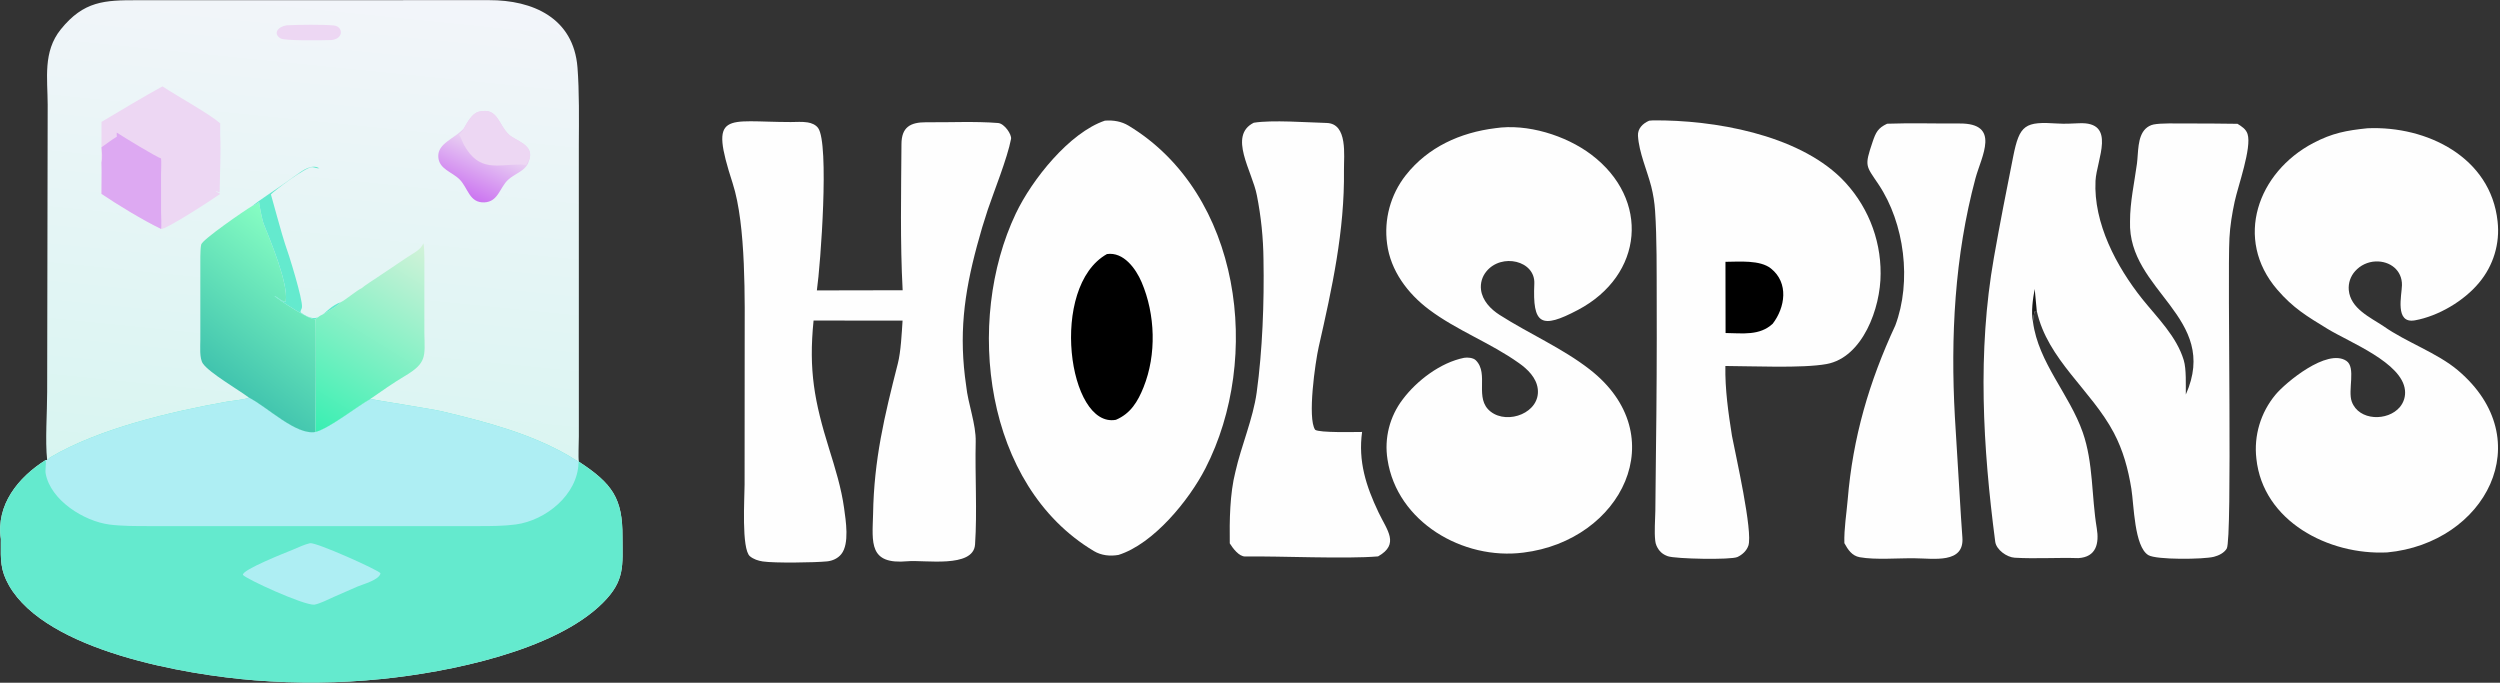 <svg width="249" height="68" viewBox="0 0 249 68" fill="none" xmlns="http://www.w3.org/2000/svg">
<rect x="0" y="0" width="249" height="68" fill="#333333" stroke="none"/>
<g clip-path="url(#clip0_13_550)">
<path d="M4.697 45.822C4.483 43.918 4.702 41.022 4.697 39.035L4.749 10.433C4.744 7.833 4.255 5.156 6.054 2.926C8.342 0.089 10.422 0.015 13.673 0.021L48.722 0.015C53.047 0.005 57.125 1.772 57.517 6.713C57.703 9.063 57.664 12.004 57.652 14.36L57.654 43.447C57.653 44.031 57.583 45.514 57.653 45.984C61.026 48.182 62.014 49.666 62 53.459C62.007 56.367 62.262 57.826 60.045 60.041C55.244 64.837 44.636 66.956 38.027 67.626C33.786 68.056 29.621 68.095 25.367 67.759C18.522 67.219 4.646 64.855 0.904 58.323C0.018 56.777 0.073 55.755 0.082 54.035L0.085 53.682C-0.413 50.291 1.807 47.544 4.546 45.822H4.697Z" fill="url(#paint0_linear_13_550)"/>
<path d="M24.795 39.599C26.683 40.571 29.484 43.368 31.425 43.022C32.799 42.663 35.498 40.526 36.884 39.735C36.931 39.779 43.061 40.739 44.017 40.968C48.306 41.998 52.696 43.131 56.55 45.336C56.879 45.525 57.33 45.84 57.653 45.984C61.026 48.182 62.014 49.666 62 53.459C62.007 56.367 62.262 57.826 60.045 60.041C55.244 64.837 44.636 66.956 38.027 67.626C33.786 68.056 29.621 68.095 25.367 67.759C18.522 67.219 4.646 64.855 0.904 58.323C0.018 56.777 0.073 55.755 0.082 54.035L0.085 53.682C-0.413 50.291 1.807 47.544 4.546 45.822H4.697C4.833 45.73 4.903 45.611 5.029 45.537C9.904 42.661 17.105 40.987 22.592 40.006C22.978 39.937 24.582 39.772 24.795 39.599Z" fill="#64EACE"/>
<path d="M24.795 39.599C26.683 40.571 29.484 43.368 31.425 43.022C32.799 42.663 35.498 40.526 36.884 39.735C36.931 39.779 43.061 40.739 44.017 40.968C48.306 41.998 52.696 43.131 56.55 45.336C56.879 45.525 57.33 45.84 57.653 45.984C57.623 46.06 57.622 46.043 57.62 46.117C57.519 49.286 54.357 51.834 51.375 52.236C50.186 52.395 48.908 52.401 47.673 52.4L14.832 52.4C13.617 52.4 12.107 52.405 10.885 52.242C8.36 51.907 5.035 49.837 4.547 47.155C4.485 46.814 4.616 46.22 4.546 45.822H4.697C4.833 45.73 4.903 45.611 5.029 45.537C9.904 42.661 17.105 40.987 22.592 40.006C22.978 39.937 24.582 39.772 24.795 39.599Z" fill="#AEEEF3"/>
<path d="M30.878 54.102C31.489 53.989 37.76 56.803 37.897 57.099C37.79 57.761 36.142 58.191 35.598 58.424L33.243 59.455C32.682 59.707 31.882 60.119 31.297 60.229C30.172 60.266 24.524 57.674 24.194 57.259C24.088 56.748 28.552 55.003 29.111 54.773C29.688 54.536 30.27 54.243 30.878 54.102Z" fill="#AEEEF3"/>
<path d="M25.146 20.498C25.402 20.435 25.602 20.273 25.817 20.125C25.787 20.323 26.15 22.01 26.24 22.238C26.921 23.955 28.711 28.196 28.466 29.965L28.405 30.055C28.19 30.095 27.636 29.623 27.405 29.492L27.354 29.514C27.995 29.992 30.803 31.883 31.425 31.8C31.477 31.921 31.445 42.084 31.425 43.022C29.484 43.368 26.683 40.571 24.795 39.599C23.69 38.784 20.854 37.134 20.213 36.215C19.847 35.69 19.953 34.487 19.953 33.838L19.953 26.832C19.954 26.311 19.922 24.778 20.044 24.345C20.186 23.842 24.302 21 25.146 20.498Z" fill="url(#paint1_linear_13_550)"/>
<path d="M36.022 28.703C36.249 28.489 37.215 27.867 37.522 27.662L40.592 25.602C41.164 25.222 41.916 24.88 42.176 24.227C42.306 24.718 42.269 26.824 42.269 27.462L42.267 33.154C42.315 35.524 42.526 36.15 40.299 37.466C39.233 38.096 37.915 39.016 36.884 39.735C35.498 40.526 32.799 42.663 31.425 43.022C31.445 42.084 31.477 31.921 31.425 31.8C31.655 31.499 33.463 30.692 33.935 30.101C34.443 29.865 35.511 28.928 36.022 28.703Z" fill="url(#paint2_linear_13_550)"/>
<path d="M25.146 20.498C25.848 19.934 27.214 19.052 27.996 18.498L29.543 17.404C30.125 16.992 31.055 16.291 31.805 16.763C31.57 16.798 31.318 16.659 31.079 16.649C30.464 16.624 27.278 19.027 26.983 19.364C26.983 19.364 28.202 23.796 28.386 24.284C28.742 25.229 30.168 29.837 30.077 30.597C30.061 30.797 29.929 30.881 29.925 31.101C31.991 32.617 32.102 30.764 33.935 30.101C33.463 30.692 31.655 31.499 31.425 31.8C30.803 31.883 27.995 29.992 27.354 29.514L27.405 29.492C27.636 29.623 28.19 30.095 28.405 30.055L28.466 29.965C28.711 28.196 26.921 23.955 26.24 22.238C26.15 22.01 25.787 20.323 25.817 20.125C25.602 20.273 25.402 20.435 25.146 20.498Z" fill="#64EACE"/>
<path d="M16.179 8.606C17.6 9.539 20.882 11.355 21.932 12.284C21.937 12.661 21.935 13.031 21.932 13.408C22.015 15.229 21.899 17.303 21.876 19.149C21.694 19.181 21.617 18.974 21.495 19.05L21.932 19.309C21.316 19.77 16.375 22.977 16.041 22.795C14.287 21.961 11.678 20.369 10.111 19.309C10.104 18.296 10.146 17.19 10.111 16.187C10.082 15.95 10.106 15.217 10.107 14.938L10.111 12.14C12.036 11.009 14.238 9.656 16.179 8.606Z" fill="#EDD7F3"/>
<path d="M11.64 13.609C11.621 13.432 11.613 13.381 11.63 13.207C12.186 13.574 15.639 15.682 16.041 15.78C16.085 16.001 16.044 17.026 16.042 17.343L16.043 21.101C16.044 21.335 16.106 22.671 16.041 22.795C14.287 21.961 11.678 20.369 10.111 19.309C10.104 18.296 10.146 17.19 10.111 16.187C10.223 15.703 10.151 15.168 10.111 14.671C10.624 14.306 11.097 13.945 11.64 13.609Z" fill="#DDA9F2"/>
<path d="M46.199 12.792C46.528 12.223 47.007 11.3 47.677 11.13C49.605 10.641 49.626 12.445 50.708 13.424C51.384 14.036 53.279 14.452 52.693 15.972C52.467 17.012 51.273 17.264 50.586 17.923C49.764 18.712 49.614 20.096 48.244 20.157C46.747 20.223 46.624 18.738 45.792 17.888C45.046 17.116 43.719 16.871 43.653 15.61C43.582 14.274 45.268 13.817 46.199 12.792Z" fill="url(#paint3_linear_13_550)"/>
<path d="M46.199 12.792C46.528 12.223 47.007 11.3 47.676 11.13C49.605 10.641 49.625 12.445 50.708 13.424C51.384 14.036 53.279 14.452 52.692 15.972L52.647 15.958C52.36 16.634 52.468 16.377 51.829 16.381C49.483 16.397 47.736 17.141 46.225 14.455C46.057 14.156 45.899 13.644 45.724 13.408C45.95 13.186 46.079 13.084 46.199 12.792Z" fill="#EDD7F3"/>
<path d="M28.572 2.519C29.837 2.458 32.071 2.43 33.241 2.535C34.17 2.619 34.283 3.869 32.999 3.989C32.267 4.012 28.352 4.086 27.937 3.824C27.152 3.328 27.691 2.639 28.572 2.519Z" fill="#EDD7F3"/>
</g>
<g clip-path="url(#clip1_13_550)">
<path d="M202.484 32.061C203.029 36.14 206.108 39.245 207.445 43.071C208.507 46.115 208.309 49.452 208.837 52.603C209.088 54.103 208.804 55.483 207.003 55.588C204.895 55.523 202.762 55.669 200.665 55.549C199.881 55.504 198.828 54.758 198.723 53.947C197.495 44.527 196.935 35.073 198.593 25.658C199.187 22.283 199.842 18.961 200.516 15.583C201.147 12.413 201.688 12.086 204.948 12.303C205.62 12.348 206.378 12.309 207.052 12.276C210.874 12.087 208.818 15.916 208.713 18.007C208.502 22.223 210.796 26.548 213.373 29.782C214.89 31.668 216.786 33.505 217.501 35.873C217.772 36.767 217.695 38.333 217.707 39.297C221.145 31.578 211.911 29.012 212.151 22.047C212.148 20.117 212.581 18.216 212.839 16.307C212.986 15.216 212.869 13.626 213.698 12.823C213.917 12.61 214.193 12.463 214.493 12.4C215.216 12.251 216.821 12.297 217.617 12.298C219.362 12.295 221.108 12.306 222.855 12.332C223.28 12.597 223.696 12.85 223.857 13.347C224.291 14.699 222.91 18.512 222.573 20.079C222.316 21.273 222.115 22.494 222.052 23.714C221.843 27.747 222.352 53.681 221.784 54.636C221.523 55.075 220.986 55.332 220.508 55.456C219.504 55.717 214.765 55.778 213.968 55.287C212.572 54.427 212.545 50.305 212.284 48.682C211.966 46.721 211.47 44.87 210.536 43.103C208.286 38.844 203.938 35.834 202.863 30.975L202.676 30.99C202.527 31.399 202.522 31.626 202.484 32.061Z" fill="#FEFEFE"/>
<path d="M202.656 28.78L202.863 30.975L202.676 30.99C202.526 31.399 202.522 31.626 202.484 32.061C202.282 31.053 202.472 29.773 202.656 28.78Z" fill="#181818"/>
<path d="M110.042 12.018C110.871 11.951 111.691 12.084 112.404 12.515C123.654 19.321 125.707 35.667 120.055 46.657C118.404 49.866 114.87 54.176 111.405 55.27C110.564 55.417 109.692 55.328 108.953 54.887C98.012 48.359 96.082 31.98 101.175 21.267C102.788 17.875 106.519 13.211 110.042 12.018Z" fill="#FEFEFE"/>
<path d="M110.253 25.304C111.909 25.066 113.128 26.755 113.704 28.102C115.077 31.32 115.204 35.317 113.895 38.575C113.324 39.997 112.612 41.189 111.145 41.813C106.4 42.687 104.456 28.555 110.253 25.304Z" fill="black"/>
<path d="M78.762 12.156C79.304 12.152 79.903 12.106 80.438 12.191C80.83 12.252 81.247 12.422 81.485 12.751C82.616 14.311 81.731 26.327 81.36 28.925L89.904 28.908C89.647 24.101 89.755 19.157 89.786 14.343C89.797 12.669 90.664 12.171 92.249 12.177C94.592 12.201 97.084 12.067 99.407 12.251C100.046 12.301 100.784 13.403 100.7 13.84C100.333 15.761 98.974 19.129 98.387 20.874C97.992 22.059 97.635 23.256 97.314 24.463C96.008 29.304 95.485 33.386 96.232 38.43C96.41 40.203 97.222 42.245 97.18 44.008C97.102 47.308 97.336 50.987 97.115 54.234C96.952 56.624 92.045 55.747 90.393 55.9C86.511 56.258 86.88 54.051 86.959 51.2C87.047 45.774 88.089 41.444 89.424 36.21C89.728 35.021 89.811 33.2 89.896 31.935L81.032 31.925C80.528 36.891 81.12 40.011 82.578 44.695C83.178 46.626 83.8 48.614 84.073 50.621C84.238 51.831 84.624 54.151 83.796 55.187C83.451 55.619 82.918 55.86 82.372 55.914C81.148 56.035 77.132 56.095 75.975 55.921C75.523 55.854 75.049 55.698 74.694 55.404C73.832 54.688 74.16 49.554 74.161 48.263L74.17 34.467C74.171 29.993 74.331 22.449 72.972 18.252C70.601 10.932 72.218 12.155 78.762 12.156Z" fill="#FEFEFE"/>
<path d="M148.939 12.767C152.11 12.293 155.94 13.482 158.474 15.385C164.396 19.848 163.7 27.416 157.167 30.867C153.473 32.82 152.635 32.326 152.818 28.25C152.921 25.959 149.562 25.175 148.044 27.033C147.62 27.546 147.427 28.209 147.51 28.867C147.649 29.948 148.467 30.792 149.359 31.364C152.258 33.221 155.616 34.677 158.337 36.796C166.775 43.369 161.512 53.842 151.727 55.04C145.706 55.812 139.136 51.983 138.196 45.768C137.859 43.647 138.408 41.481 139.717 39.77C141.099 37.926 143.467 36.109 145.822 35.639C146.172 35.58 146.733 35.625 146.994 35.887C148.349 37.242 146.784 39.682 148.468 40.998C150.184 42.34 153.444 41.094 153.162 38.737C153.028 37.623 152.149 36.766 151.267 36.15C148.436 34.135 145.095 32.912 142.318 30.822C140.201 29.23 138.501 26.958 138.157 24.296C137.823 21.859 138.492 19.391 140.016 17.45C142.228 14.646 145.438 13.201 148.939 12.767Z" fill="#FEFEFE"/>
<path d="M235.801 12.775C241.735 12.515 248.087 15.675 248.76 22.053C249.011 24.255 248.342 26.462 246.911 28.164C245.409 29.982 242.841 31.491 240.527 31.906C238.489 32.273 239.218 29.407 239.235 28.4C239.26 26.931 238.06 25.984 236.609 26.04C235.827 26.074 235.092 26.421 234.574 27.002C234.109 27.516 233.879 28.197 233.938 28.885C234.104 30.735 236.066 31.598 237.42 32.503C239.668 34.087 242.748 35.142 244.811 36.887C253.02 43.831 247.524 54.101 237.772 55.02C231.934 55.311 225.388 51.919 224.734 45.679C224.471 43.39 225.158 41.093 226.637 39.314C227.628 38.115 231.776 34.661 233.696 35.941C234.675 36.593 233.819 38.864 234.238 40.008C234.943 41.931 237.828 41.98 239.029 40.539C239.42 40.071 239.603 39.465 239.535 38.86C239.251 36.113 234.007 34.092 231.816 32.751C229.776 31.502 228.404 30.694 226.811 28.843C222.47 23.802 224.869 17.148 230.413 14.241C232.299 13.253 233.696 12.992 235.801 12.775Z" fill="#FEFEFE"/>
<path d="M164.254 12.022C164.38 12.003 164.509 11.992 164.637 11.99C170.711 11.937 178.922 13.385 183.361 17.725C185.913 20.253 187.334 23.69 187.309 27.265C187.316 30.677 185.522 35.598 181.933 36.257C179.525 36.699 174.439 36.459 171.847 36.452C171.806 38.773 172.142 41.127 172.505 43.417C172.861 45.288 174.615 52.991 174.135 54.355C173.955 54.865 173.533 55.251 173.05 55.478C172.405 55.78 166.885 55.673 166.115 55.4C165.568 55.206 165.232 54.888 164.993 54.364C164.922 54.208 164.882 54.042 164.863 53.872C164.756 52.909 164.859 51.859 164.872 50.889L164.931 45.173C165 40.048 165.026 34.924 165.008 29.799C164.997 27.019 165.034 23.753 164.846 20.995C164.792 20.177 164.664 19.366 164.463 18.571C164.048 16.962 163.244 15.197 163.142 13.525C163.1 12.811 163.617 12.296 164.254 12.022Z" fill="#FEFEFE"/>
<path d="M171.856 26.077C173.231 26.069 175.301 25.872 176.388 26.743C178.186 28.184 177.802 30.621 176.561 32.245C175.252 33.455 173.582 33.189 171.867 33.169L171.856 26.077Z" fill="black"/>
<path d="M124.872 12.225C126.711 11.928 130.169 12.196 132.129 12.247C134.264 12.303 133.841 15.506 133.859 16.957C133.933 22.984 132.675 28.696 131.347 34.535C130.996 36.077 130.205 41.669 130.988 42.805C131.407 43.119 134.886 43.022 135.664 43.023C135.261 45.943 136.057 48.417 137.302 51.035C138.154 52.828 139.423 54.186 137.258 55.416C134.071 55.691 127.438 55.374 124.019 55.426C123.411 55.435 122.806 54.632 122.485 54.12C122.456 51.837 122.483 49.202 123.047 46.987C123.619 44.433 124.808 41.694 125.165 39.096C125.744 34.889 125.921 30.079 125.843 25.848C125.822 23.703 125.602 21.566 125.186 19.461C124.722 17.037 122.302 13.518 124.872 12.225Z" fill="#FEFEFE"/>
<path d="M187.959 12.323C190.332 12.235 192.78 12.317 195.166 12.3C199.321 12.271 197.341 15.584 196.758 17.758C194.68 25.505 194.266 33.567 194.706 41.522L195.196 49.567C195.28 50.879 195.349 52.216 195.453 53.526C195.661 56.165 192.597 55.618 190.716 55.605C189.055 55.578 186.82 55.783 185.233 55.5C184.452 55.361 184.054 54.745 183.699 54.097C183.656 52.672 183.918 51.12 184.031 49.763C184.541 43.567 186.17 38.017 188.771 32.417C190.418 28.042 189.7 22.249 187.106 18.371C185.827 16.46 185.686 16.586 186.507 14.143C186.827 13.192 187.04 12.752 187.959 12.323Z" fill="#FEFEFE"/>
</g>
<defs>
<linearGradient id="paint0_linear_13_550" x1="28.935" y1="47.999" x2="33.945" y2="-1.577" gradientUnits="userSpaceOnUse">
<stop stop-color="#D8F5F1"/>
<stop offset="1" stop-color="#F3F5FA"/>
</linearGradient>
<linearGradient id="paint1_linear_13_550" x1="22.334" y1="37.943" x2="32.293" y2="25.147" gradientUnits="userSpaceOnUse">
<stop stop-color="#41C4AE"/>
<stop offset="1" stop-color="#87FEC3"/>
</linearGradient>
<linearGradient id="paint2_linear_13_550" x1="31.147" y1="42.797" x2="42.479" y2="24.424" gradientUnits="userSpaceOnUse">
<stop stop-color="#38EFB2"/>
<stop offset="1" stop-color="#D3F2D9"/>
</linearGradient>
<linearGradient id="paint3_linear_13_550" x1="46.361" y1="19.387" x2="48.538" y2="14.685" gradientUnits="userSpaceOnUse">
<stop stop-color="#CC76F1"/>
<stop offset="1" stop-color="#E8CFF2"/>
</linearGradient>
<clipPath id="clip0_13_550">
<rect width="62" height="68" fill="white"/>
</clipPath>
<clipPath id="clip1_13_550">
<rect width="177" height="44" fill="white" transform="translate(72 12)"/>
</clipPath>
</defs>
</svg>
